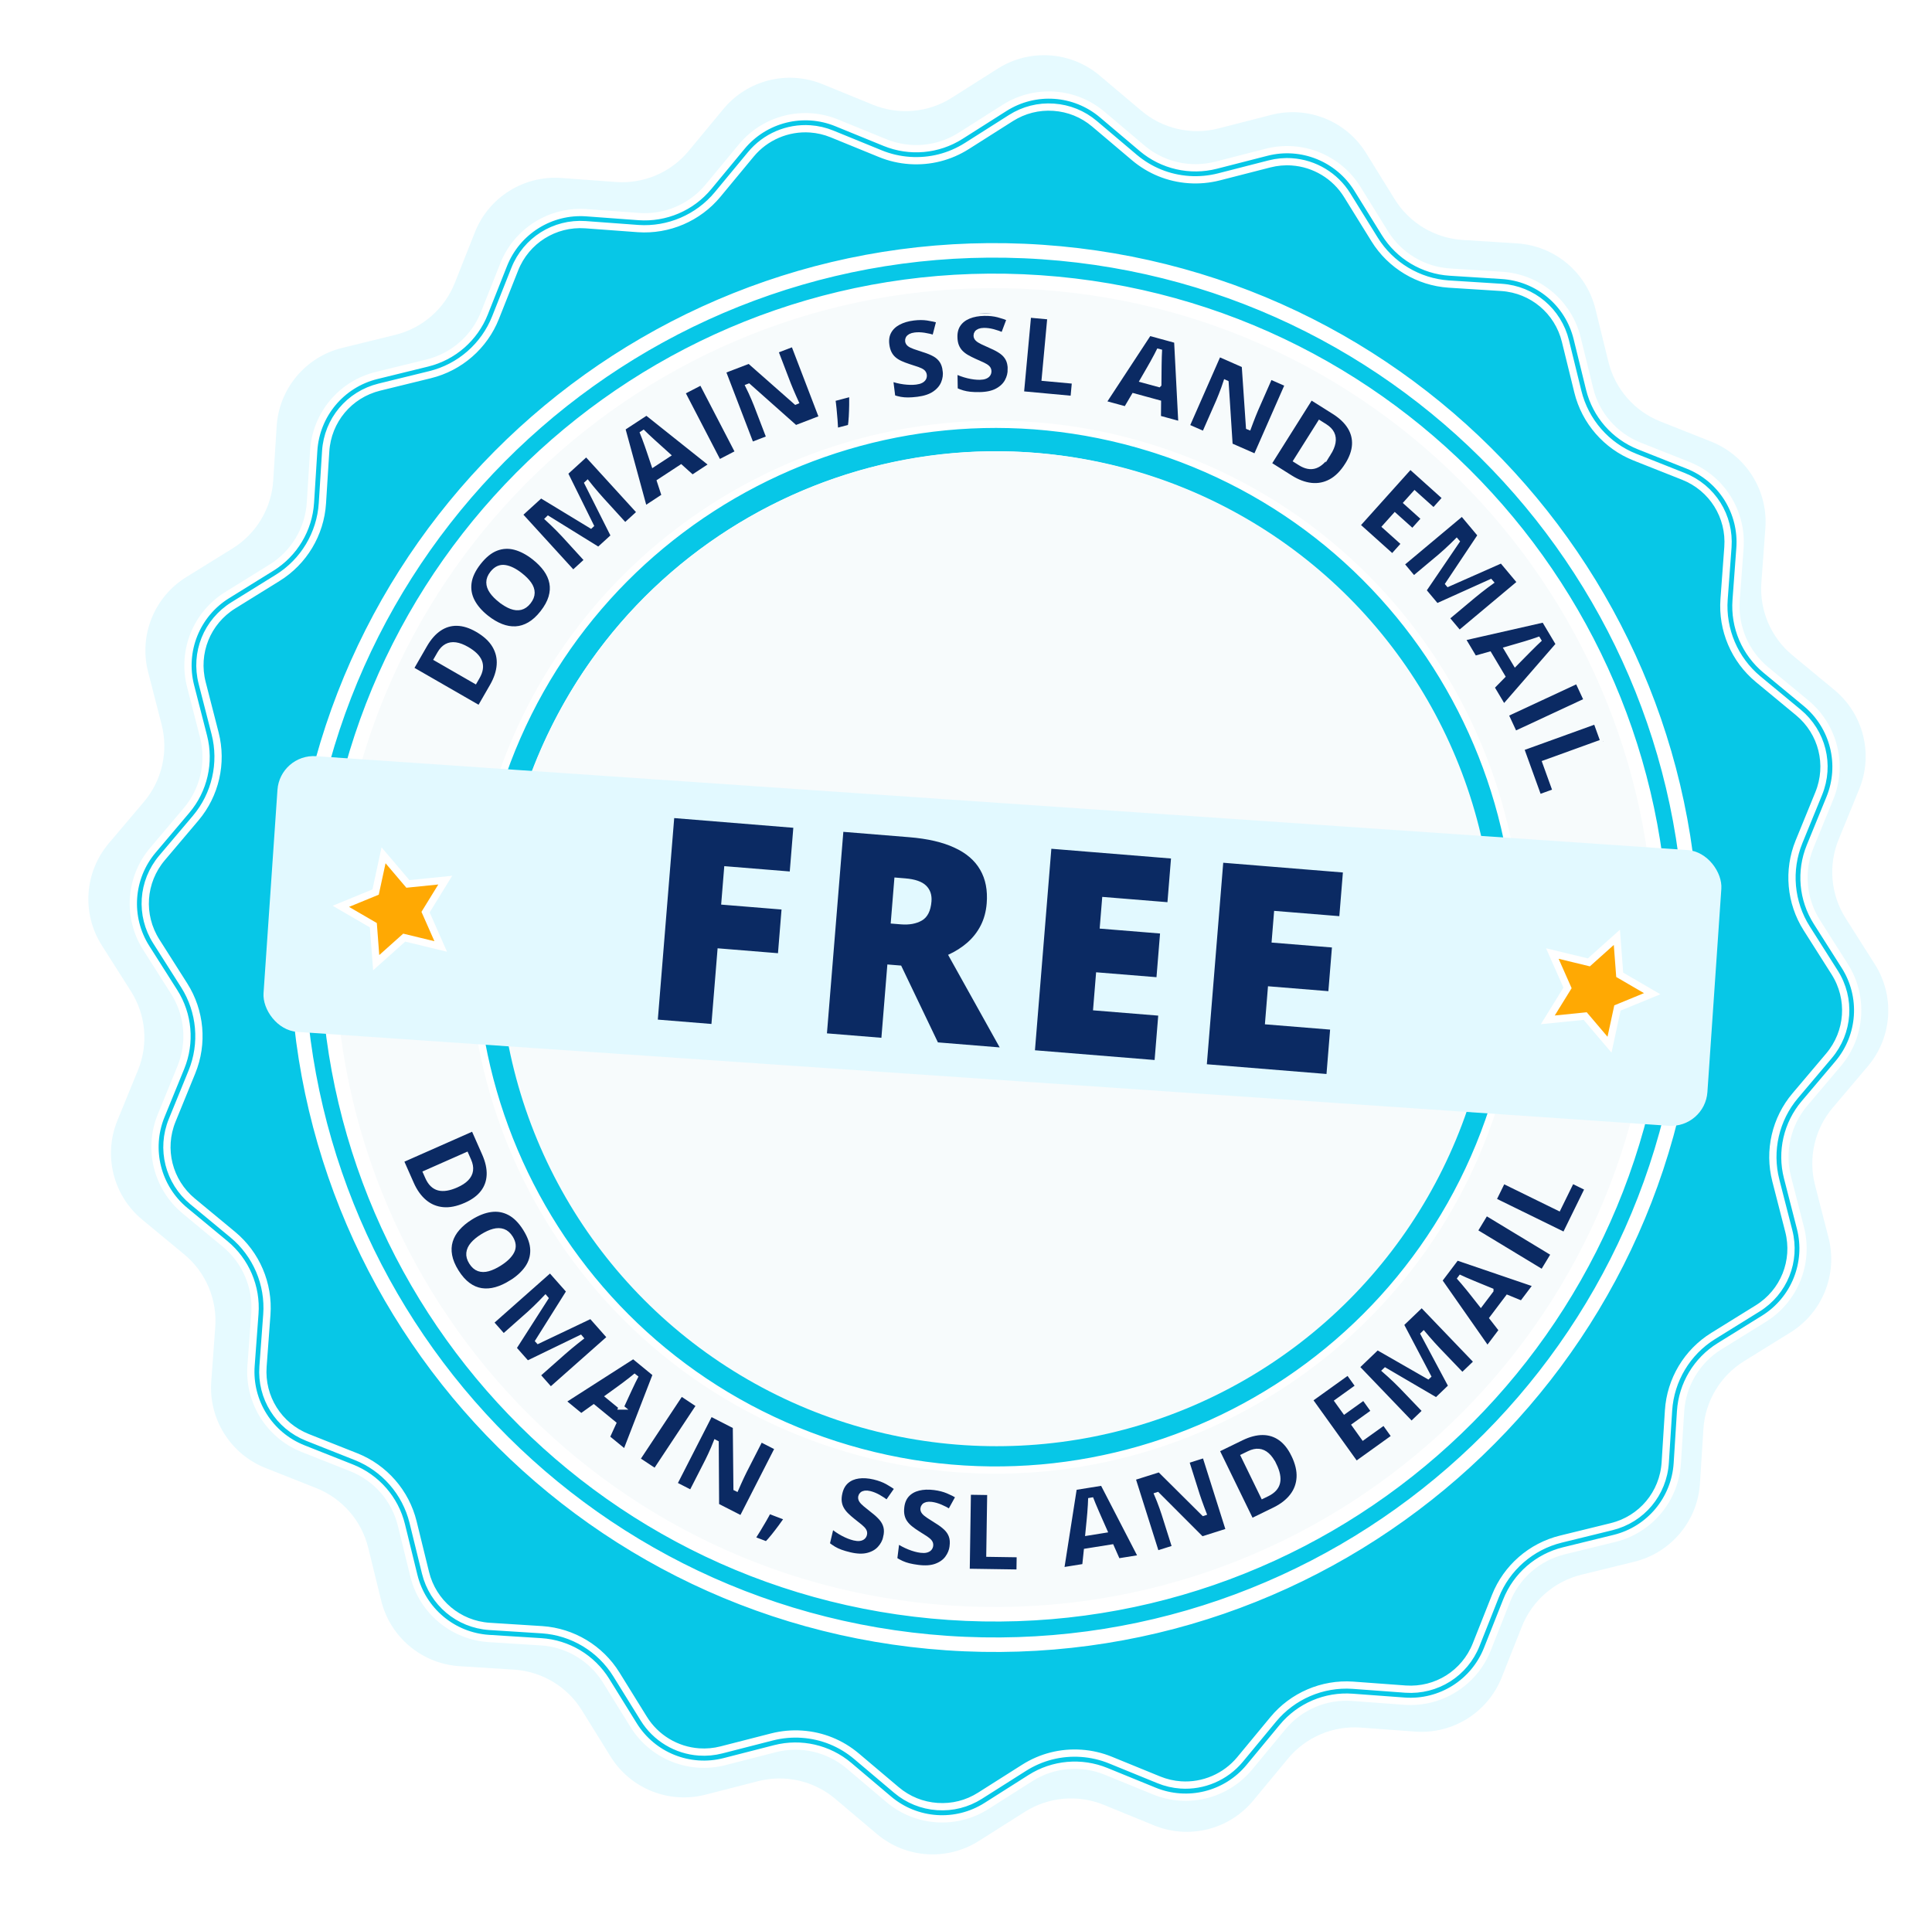 <svg width="241" height="240" viewBox="0 0 241 240" fill="none" xmlns="http://www.w3.org/2000/svg">
<g filter="url(#filter0_d_1375_11436)">
<path d="M134.263 10.402L139.451 14.784C142.112 17.037 145.703 17.859 149.079 16.991L155.657 15.303C160.216 14.136 165.008 16.06 167.485 20.061L171.061 25.832C172.899 28.796 176.055 30.687 179.537 30.906L186.317 31.337C191.013 31.632 194.975 34.948 196.096 39.516L197.715 46.112C198.545 49.496 200.963 52.27 204.206 53.557L210.521 56.06C214.896 57.794 217.638 62.167 217.294 66.86L216.797 73.631C216.54 77.106 217.983 80.495 220.669 82.715L225.902 87.045C229.528 90.044 230.785 95.054 229.004 99.411L226.435 105.698C225.115 108.924 225.444 112.59 227.313 115.537L230.951 121.271C233.472 125.245 233.119 130.396 230.081 133.99L225.694 139.174C223.442 141.835 222.62 145.423 223.484 148.802L225.172 155.38C226.343 159.939 224.415 164.727 220.414 167.208L214.639 170.784C211.676 172.621 209.784 175.778 209.565 179.256L209.135 186.032C208.84 190.728 205.524 194.686 200.953 195.808L194.356 197.426C190.968 198.256 188.194 200.674 186.911 203.918L184.408 210.232C182.675 214.607 178.298 217.349 173.605 217.001L166.83 216.504C163.351 216.247 159.966 217.69 157.742 220.376L153.413 225.605C150.413 229.231 145.404 230.488 141.046 228.707L134.759 226.138C131.53 224.822 127.864 225.147 124.921 227.012L119.184 230.646C115.209 233.167 110.058 232.815 106.464 229.776L101.276 225.393C98.615 223.14 95.024 222.319 91.648 223.187L85.07 224.874C80.511 226.041 75.719 224.117 73.242 220.116L69.666 214.346C67.829 211.382 64.672 209.491 61.19 209.271L54.411 208.841C49.714 208.546 45.752 205.229 44.631 200.662L43.012 194.066C42.182 190.681 39.764 187.907 36.521 186.62L30.207 184.117C25.831 182.384 23.089 178.01 23.433 173.318L23.93 166.546C24.187 163.071 22.744 159.682 20.058 157.462L14.825 153.133C11.199 150.133 9.942 145.123 11.723 140.766L14.292 134.479C15.612 131.253 15.283 127.587 13.415 124.64L9.776 118.907C7.255 114.933 7.608 109.781 10.647 106.187L15.033 101.004C17.285 98.342 18.107 94.755 17.243 91.376L15.555 84.797C14.384 80.238 16.312 75.45 20.314 72.969L26.088 69.393C29.052 67.556 30.943 64.4 31.162 60.922L31.592 54.146C31.887 49.45 35.203 45.491 39.774 44.37L46.371 42.751C49.759 41.922 52.533 39.503 53.816 36.26L56.319 29.946C58.053 25.57 62.429 22.828 67.122 23.176L73.897 23.674C77.376 23.931 80.761 22.488 82.985 19.802L87.314 14.572C90.314 10.946 95.323 9.689 99.681 11.471L105.968 14.039C109.198 15.356 112.863 15.031 115.807 13.166L121.543 9.531C125.518 7.01 130.669 7.363 134.263 10.402Z" fill="#E6FAFF"/>
<path d="M134.578 15.266L139.545 19.468C142.096 21.627 145.535 22.412 148.769 21.583L155.071 19.967C159.439 18.847 164.029 20.693 166.405 24.526L169.832 30.056C171.591 32.894 174.618 34.705 177.949 34.918L184.444 35.329C188.945 35.614 192.74 38.788 193.815 43.167L195.366 49.484C196.16 52.727 198.481 55.385 201.585 56.617L207.635 59.015C211.827 60.676 214.454 64.869 214.124 69.363L213.646 75.849C213.399 79.179 214.784 82.424 217.356 84.554L222.368 88.702C225.841 91.579 227.044 96.374 225.339 100.548L222.879 106.571C221.618 109.662 221.93 113.176 223.717 115.997L227.203 121.491C229.618 125.3 229.281 130.234 226.369 133.674L222.167 138.641C220.009 141.192 219.22 144.628 220.052 147.865L221.668 154.168C222.788 158.535 220.942 163.122 217.11 165.498L211.579 168.925C208.741 170.684 206.927 173.71 206.717 177.042L206.307 183.533C206.021 188.034 202.848 191.826 198.469 192.9L192.148 194.451C188.906 195.245 186.244 197.562 185.015 200.67L182.617 206.716C180.956 210.909 176.764 213.535 172.266 213.205L165.776 212.726C162.442 212.479 159.201 213.865 157.071 216.436L152.923 221.448C150.046 224.921 145.248 226.125 141.073 224.42L135.05 221.96C131.956 220.698 128.445 221.011 125.624 222.798L120.13 226.284C116.322 228.699 111.387 228.361 107.943 225.449L102.976 221.247C100.425 219.089 96.986 218.304 93.752 219.133L87.45 220.749C83.082 221.869 78.492 220.023 76.116 216.19L72.689 210.659C70.93 207.821 67.903 206.01 64.572 205.797L58.077 205.387C53.576 205.101 49.781 201.928 48.706 197.548L47.155 191.231C46.361 187.989 44.04 185.331 40.936 184.098L34.886 181.7C30.694 180.039 28.067 175.847 28.397 171.353L28.875 164.866C29.122 161.537 27.737 158.291 25.165 156.162L20.153 152.013C16.68 149.137 15.477 144.342 17.181 140.168L19.642 134.144C20.903 131.054 20.59 127.539 18.804 124.718L15.318 119.225C12.902 115.416 13.24 110.482 16.152 107.041L20.354 102.074C22.512 99.523 23.301 96.088 22.469 92.85L20.852 86.548C19.733 82.18 21.578 77.594 25.411 75.218L30.942 71.791C33.78 70.032 35.594 67.005 35.804 63.673L36.214 57.182C36.5 52.681 39.673 48.89 44.052 47.816L50.373 46.265C53.615 45.471 56.277 43.153 57.506 40.046L59.904 33.999C61.565 29.807 65.757 27.18 70.255 27.511L76.745 27.989C80.079 28.236 83.32 26.851 85.45 24.279L89.598 19.267C92.475 15.794 97.273 14.591 101.448 16.296L107.471 18.756C110.565 20.017 114.076 19.704 116.897 17.918L122.39 14.432C126.199 12.017 131.134 12.354 134.578 15.266Z" fill="#07C7E7"/>
<path d="M226.369 133.674C229.281 130.23 229.619 125.296 227.203 121.491L223.717 115.997C221.927 113.176 221.614 109.665 222.879 106.571L225.339 100.548C227.044 96.374 225.841 91.579 222.368 88.702L217.356 84.554C214.784 82.424 213.399 79.179 213.646 75.849L214.124 69.363C214.454 64.865 211.827 60.676 207.635 59.015L201.585 56.617C198.481 55.389 196.16 52.73 195.366 49.484L193.815 43.167C192.74 38.788 188.945 35.614 184.444 35.329L177.949 34.918C174.614 34.709 171.591 32.894 169.832 30.056L166.405 24.526C164.029 20.693 159.439 18.847 155.071 19.967L148.769 21.583C145.531 22.411 142.096 21.623 139.545 19.468L134.578 15.266C131.134 12.354 126.199 12.017 122.39 14.432L116.897 17.918C114.076 19.708 110.562 20.017 107.471 18.756L101.448 16.296C97.273 14.591 92.475 15.794 89.598 19.267L85.45 24.279C83.32 26.851 80.075 28.232 76.745 27.989L70.255 27.511C65.757 27.18 61.565 29.807 59.904 33.999L57.506 40.046C56.277 43.15 53.616 45.467 50.373 46.265L44.052 47.816C39.673 48.89 36.499 52.685 36.214 57.182L35.804 63.673C35.594 67.005 33.78 70.032 30.942 71.791L25.411 75.218C21.578 77.594 19.733 82.18 20.852 86.548L22.469 92.85C23.297 96.084 22.509 99.523 20.354 102.074L16.152 107.041C13.24 110.485 12.902 115.42 15.318 119.225L18.804 124.718C20.594 127.539 20.907 131.05 19.642 134.144L17.181 140.168C15.477 144.342 16.68 149.137 20.153 152.013L25.165 156.162C27.737 158.291 29.122 161.537 28.875 164.866L28.397 171.353C28.067 175.851 30.694 180.039 34.886 181.7L40.936 184.098C44.04 185.327 46.361 187.985 47.155 191.231L48.706 197.548C49.781 201.928 53.576 205.101 58.077 205.387L64.572 205.797C67.907 206.007 70.93 207.821 72.689 210.659L76.116 216.19C78.492 220.023 83.082 221.869 87.45 220.749L93.752 219.133C96.99 218.304 100.425 219.093 102.976 221.247L107.943 225.449C111.387 228.361 116.322 228.699 120.13 226.284L125.624 222.798C128.445 221.007 131.959 220.698 135.05 221.96L141.073 224.42C145.248 226.125 150.046 224.921 152.923 221.448L157.071 216.436C159.201 213.865 162.446 212.483 165.776 212.726L172.266 213.205C176.764 213.535 180.956 210.909 182.617 206.716L185.015 200.67C186.244 197.566 188.905 195.249 192.148 194.451L198.469 192.9C202.848 191.826 206.022 188.031 206.307 183.533L206.717 177.042C206.927 173.71 208.741 170.684 211.579 168.925L217.11 165.498C220.942 163.122 222.788 158.535 221.668 154.168L220.052 147.865C219.223 144.632 220.012 141.193 222.167 138.641L226.369 133.674ZM218.597 148.236L220.213 154.539C221.175 158.289 219.611 162.18 216.317 164.216L210.786 167.643C207.539 169.653 205.457 173.131 205.215 176.943L204.804 183.434C204.559 187.298 201.869 190.513 198.106 191.437L191.785 192.988C188.076 193.897 185.021 196.56 183.615 200.111L181.218 206.158C179.798 209.738 176.265 211.965 172.421 211.702L165.822 211.216C162.035 210.957 158.331 212.548 155.91 215.469L151.762 220.481C149.956 222.661 147.191 223.849 144.366 223.656C143.43 223.591 142.511 223.378 141.636 223.021L135.612 220.561C134.444 220.082 133.21 219.798 131.952 219.712C129.423 219.538 126.956 220.164 124.815 221.523L119.322 225.005C117.725 226.017 115.886 226.482 113.998 226.353C112.11 226.224 110.352 225.509 108.907 224.292L103.94 220.094C102.004 218.455 99.646 217.5 97.117 217.327C95.858 217.24 94.597 217.357 93.374 217.669L87.072 219.285C86.156 219.52 85.221 219.606 84.28 219.542C81.455 219.348 78.878 217.798 77.387 215.389L73.96 209.858C71.96 206.631 68.507 204.554 64.72 204.294L58.116 203.876C54.276 203.613 51.076 200.925 50.158 197.185L48.607 190.868C47.698 187.158 45.031 184.104 41.484 182.698L35.433 180.3C31.831 178.871 29.605 175.32 29.888 171.459L30.366 164.972C30.646 161.163 29.057 157.437 26.114 155L21.102 150.851C18.121 148.381 17.097 144.313 18.562 140.729L21.022 134.705C22.465 131.168 22.105 127.135 20.06 123.908L16.574 118.415C14.502 115.145 14.789 110.96 17.287 108.003L21.489 103.036C23.955 100.119 24.861 96.172 23.914 92.471L22.297 86.169C21.335 82.418 22.9 78.528 26.194 76.487L31.724 73.06C34.971 71.05 37.054 67.572 37.296 63.761L37.706 57.269C37.952 53.405 40.641 50.191 44.405 49.266L50.725 47.715C54.435 46.806 57.489 44.144 58.895 40.592L61.293 34.546C62.712 30.966 66.249 28.738 70.089 29.001L76.684 29.487C80.472 29.746 84.175 28.155 86.596 25.235L90.745 20.223C92.55 18.043 95.315 16.854 98.14 17.048C99.077 17.112 99.996 17.325 100.871 17.683L106.894 20.143C108.062 20.622 109.296 20.905 110.555 20.992C113.084 21.165 115.551 20.54 117.695 19.181L123.189 15.695C124.786 14.683 126.625 14.217 128.513 14.347C130.401 14.476 132.159 15.187 133.604 16.408L138.571 20.61C140.506 22.244 142.865 23.204 145.394 23.377C146.652 23.463 147.91 23.346 149.136 23.035L155.438 21.419C156.354 21.184 157.29 21.097 158.23 21.162C161.055 21.355 163.633 22.905 165.124 25.315L168.551 30.846C170.551 34.073 174.003 36.15 177.791 36.409L184.394 36.827C188.238 37.09 191.434 39.779 192.353 43.519L193.904 49.836C194.813 53.545 197.476 56.6 201.027 58.006L207.077 60.404C210.676 61.832 212.905 65.384 212.622 69.245L212.144 75.732C211.865 79.54 213.454 83.266 216.396 85.704L221.408 89.852C224.39 92.323 225.413 96.39 223.948 99.975L221.488 105.998C220.045 109.535 220.405 113.569 222.451 116.795L225.936 122.289C228.012 125.559 227.726 129.743 225.223 132.7L221.022 137.667C218.556 140.581 217.649 144.531 218.597 148.232L218.597 148.236Z" fill="#07C7E7" stroke="white" stroke-width="0.906"/>
<path d="M115.324 204.994C162.748 208.24 203.825 172.428 207.071 125.004C210.318 77.58 174.506 36.503 127.082 33.256C79.658 30.009 38.581 65.822 35.334 113.246C32.087 160.67 67.9 201.747 115.324 204.994Z" fill="#F7FBFC"/>
<g clip-path="url(#clip0_1375_11436)">
<path d="M55.197 151.315C54.148 151.78 53.19 151.971 52.322 151.887C51.455 151.804 50.69 151.484 50.028 150.928C49.366 150.371 48.823 149.615 48.4 148.655L47.109 145.737L56.131 141.746L57.511 144.869C57.941 145.84 58.138 146.736 58.103 147.557C58.068 148.379 57.807 149.109 57.32 149.744C56.834 150.38 56.126 150.903 55.197 151.315ZM53.992 148.824C54.54 148.583 54.961 148.309 55.256 148.002C55.552 147.698 55.725 147.358 55.773 146.988C55.824 146.617 55.749 146.21 55.554 145.765L55.241 145.055L50.188 147.29L50.429 147.834C50.758 148.574 51.211 149.021 51.794 149.177C52.377 149.332 53.111 149.214 53.994 148.824L53.992 148.824Z" fill="#0B2A63" stroke="#F7FBFC" stroke-width="0.634"/>
<path d="M60.852 160.99C60.208 161.393 59.575 161.684 58.948 161.86C58.324 162.035 57.719 162.079 57.132 161.991C56.544 161.903 55.988 161.665 55.462 161.277C54.936 160.889 54.447 160.339 54 159.622C53.562 158.921 53.284 158.251 53.166 157.611C53.047 156.971 53.076 156.366 53.247 155.796C53.418 155.227 53.718 154.696 54.149 154.206C54.579 153.713 55.12 153.263 55.771 152.856C56.641 152.312 57.487 151.982 58.308 151.868C59.13 151.754 59.908 151.887 60.638 152.269C61.367 152.65 62.027 153.309 62.614 154.247C63.21 155.2 63.519 156.086 63.539 156.905C63.559 157.725 63.333 158.474 62.864 159.156C62.393 159.837 61.724 160.451 60.855 160.994L60.852 160.99ZM57.25 155.238C56.746 155.553 56.349 155.882 56.06 156.222C55.769 156.563 55.604 156.918 55.565 157.289C55.526 157.659 55.631 158.042 55.883 158.443C56.143 158.86 56.448 159.129 56.796 159.252C57.145 159.377 57.535 159.379 57.964 159.261C58.394 159.142 58.861 158.926 59.364 158.61C60.118 158.137 60.638 157.637 60.918 157.111C61.199 156.585 61.146 156.016 60.763 155.402C60.506 154.994 60.202 154.727 59.847 154.602C59.492 154.477 59.097 154.473 58.661 154.589C58.225 154.705 57.756 154.922 57.252 155.238L57.25 155.238Z" fill="#0B2A63" stroke="#F7FBFC" stroke-width="0.634"/>
<path d="M61.173 169.165L65.154 162.946L65.115 162.9C64.988 163.036 64.815 163.216 64.591 163.439C64.37 163.663 64.126 163.902 63.866 164.158C63.605 164.412 63.349 164.651 63.097 164.877L59.889 167.717L58.324 165.948L65.711 159.41L68.064 162.068L64.183 168.249L64.219 168.288L70.799 165.157L73.154 167.82L65.768 174.358L64.144 172.524L67.383 169.658C67.615 169.452 67.869 169.235 68.143 169.007C68.419 168.779 68.68 168.565 68.927 168.367C69.175 168.168 69.372 168.015 69.519 167.901L69.48 167.855L62.851 171.065L61.171 169.165L61.173 169.165Z" fill="#0B2A63" stroke="#F7FBFC" stroke-width="0.634"/>
<path d="M72.819 180.296L73.614 178.559L71.136 176.528L69.578 177.641L67.314 175.785L76.084 170.166L78.834 172.421L75.073 182.146L72.819 180.299L72.819 180.296ZM74.574 176.517L75.273 174.996C75.35 174.832 75.457 174.597 75.599 174.29C75.74 173.984 75.889 173.67 76.046 173.348C76.202 173.026 76.336 172.763 76.443 172.561C76.27 172.71 76.049 172.888 75.781 173.096C75.514 173.304 75.247 173.508 74.981 173.71C74.716 173.911 74.491 174.076 74.309 174.205L72.952 175.186L74.576 176.517L74.574 176.517Z" fill="#0B2A63" stroke="#F7FBFC" stroke-width="0.634"/>
<path d="M76.592 183.033L82.037 174.81L84.27 176.289L78.825 184.514L76.592 183.035L76.592 183.033Z" fill="#0B2A63" stroke="#F7FBFC" stroke-width="0.634"/>
<path d="M89.578 190.398L86.467 188.807L86.421 180.98L86.366 180.952C86.289 181.151 86.193 181.385 86.075 181.657C85.956 181.929 85.831 182.207 85.704 182.488C85.577 182.768 85.457 183.018 85.343 183.239L83.32 187.199L81.219 186.125L85.706 177.343L88.807 178.927L88.884 186.664L88.921 186.682C89.006 186.482 89.109 186.254 89.228 185.993C89.346 185.733 89.466 185.47 89.589 185.205C89.712 184.94 89.826 184.707 89.927 184.506L91.956 180.535L94.07 181.615L89.583 190.398L89.578 190.398Z" fill="#0B2A63" stroke="#F7FBFC" stroke-width="0.634"/>
<path d="M95.132 190.312L95.165 190.492C94.972 190.77 94.733 191.101 94.451 191.487C94.166 191.873 93.872 192.256 93.566 192.637C93.259 193.019 92.974 193.341 92.709 193.606L90.949 192.935C91.184 192.572 91.425 192.188 91.67 191.78C91.915 191.373 92.154 190.974 92.382 190.58C92.61 190.185 92.807 189.822 92.978 189.493L95.134 190.315L95.132 190.312Z" fill="#0B2A63" stroke="#F7FBFC" stroke-width="0.634"/>
<path d="M107.563 192.786C107.44 193.308 107.191 193.77 106.818 194.173C106.446 194.576 105.948 194.857 105.326 195.015C104.704 195.172 103.954 195.148 103.08 194.94C102.642 194.837 102.263 194.725 101.94 194.607C101.618 194.489 101.327 194.353 101.064 194.195C100.801 194.037 100.534 193.851 100.26 193.634L100.808 191.322C101.266 191.708 101.743 192.032 102.241 192.298C102.738 192.561 103.2 192.742 103.63 192.845C103.888 192.907 104.105 192.926 104.285 192.905C104.465 192.883 104.605 192.826 104.71 192.738C104.815 192.65 104.883 192.534 104.916 192.394C104.956 192.227 104.931 192.074 104.842 191.929C104.754 191.787 104.596 191.62 104.373 191.434C104.149 191.248 103.851 191.011 103.481 190.724C103.165 190.474 102.885 190.227 102.639 189.984C102.394 189.74 102.197 189.482 102.046 189.208C101.894 188.934 101.802 188.634 101.763 188.305C101.726 187.977 101.754 187.608 101.853 187.196C102 186.579 102.273 186.099 102.677 185.752C103.08 185.406 103.579 185.194 104.173 185.113C104.767 185.032 105.422 185.075 106.134 185.244C106.761 185.393 107.307 185.597 107.776 185.855C108.242 186.114 108.656 186.381 109.011 186.655L107.743 188.47C107.375 188.185 107.006 187.937 106.634 187.731C106.261 187.525 105.907 187.383 105.565 187.302C105.341 187.249 105.153 187.234 104.997 187.253C104.842 187.275 104.719 187.324 104.629 187.398C104.539 187.475 104.48 187.571 104.454 187.689C104.419 187.838 104.445 187.985 104.533 188.132C104.62 188.279 104.785 188.452 105.026 188.654C105.267 188.855 105.598 189.123 106.018 189.453C106.437 189.773 106.781 190.095 107.053 190.415C107.324 190.735 107.504 191.086 107.598 191.467C107.69 191.848 107.677 192.287 107.559 192.786L107.563 192.786Z" fill="#0B2A63" stroke="#F7FBFC" stroke-width="0.634"/>
<path d="M115.849 193.899C115.784 194.43 115.586 194.916 115.258 195.359C114.931 195.801 114.467 196.132 113.864 196.356C113.262 196.579 112.517 196.636 111.622 196.522C111.175 196.465 110.788 196.397 110.455 196.314C110.122 196.231 109.817 196.126 109.539 195.999C109.26 195.871 108.973 195.714 108.68 195.527L108.976 193.172C109.473 193.507 109.983 193.779 110.505 193.987C111.026 194.195 111.506 194.327 111.945 194.381C112.208 194.414 112.427 194.41 112.602 194.368C112.777 194.327 112.911 194.257 113.005 194.158C113.099 194.059 113.154 193.939 113.174 193.794C113.196 193.625 113.154 193.474 113.051 193.341C112.948 193.207 112.775 193.06 112.532 192.898C112.289 192.736 111.969 192.532 111.568 192.287C111.228 192.072 110.921 191.857 110.652 191.64C110.382 191.425 110.159 191.189 109.979 190.935C109.799 190.678 109.675 190.389 109.602 190.067C109.53 189.745 109.519 189.375 109.572 188.954C109.65 188.325 109.872 187.817 110.235 187.429C110.599 187.041 111.072 186.776 111.655 186.631C112.238 186.486 112.893 186.46 113.621 186.552C114.259 186.633 114.824 186.776 115.317 186.984C115.81 187.19 116.248 187.411 116.632 187.646L115.564 189.585C115.17 189.339 114.776 189.136 114.383 188.971C113.991 188.807 113.621 188.702 113.275 188.658C113.047 188.629 112.856 188.634 112.705 188.671C112.554 188.708 112.438 188.77 112.357 188.855C112.275 188.941 112.227 189.044 112.212 189.164C112.192 189.315 112.234 189.46 112.339 189.594C112.442 189.729 112.624 189.885 112.885 190.06C113.145 190.236 113.505 190.466 113.958 190.748C114.41 191.022 114.787 191.305 115.089 191.594C115.394 191.883 115.61 192.212 115.744 192.58C115.878 192.948 115.911 193.387 115.847 193.895L115.849 193.899Z" fill="#0B2A63" stroke="#F7FBFC" stroke-width="0.634"/>
<path d="M117.729 196.998L117.878 187.135L120.542 187.175L120.424 194.885L124.221 194.942L124.188 197.094L117.727 196.996L117.729 196.998Z" fill="#0B2A63" stroke="#F7FBFC" stroke-width="0.634"/>
<path d="M136.519 195.718L135.746 193.97L132.582 194.476L132.382 196.38L129.492 196.844L131.103 186.557L134.613 185.994L139.399 195.256L136.522 195.718L136.519 195.718ZM134.181 190.367C134.109 190.201 134.006 189.964 133.87 189.655C133.734 189.346 133.596 189.026 133.46 188.695C133.322 188.364 133.215 188.091 133.134 187.876C133.13 188.104 133.116 188.389 133.097 188.726C133.077 189.063 133.053 189.399 133.027 189.732C133 190.065 132.974 190.341 132.952 190.564L132.788 192.23L134.858 191.897L134.181 190.367Z" fill="#0B2A63" stroke="#F7FBFC" stroke-width="0.634"/>
<path d="M150.326 191.934L146.993 192.988L141.462 187.448L141.405 187.466C141.491 187.661 141.587 187.898 141.692 188.174C141.8 188.452 141.905 188.735 142.01 189.024C142.115 189.313 142.205 189.576 142.28 189.813L143.621 194.053L141.368 194.765L138.395 185.36L141.714 184.311L147.203 189.764L147.243 189.751C147.164 189.55 147.076 189.315 146.978 189.046C146.879 188.778 146.78 188.507 146.682 188.231C146.583 187.955 146.5 187.711 146.432 187.497L145.089 183.243L147.352 182.527L150.326 191.932L150.326 191.934Z" fill="#0B2A63" stroke="#F7FBFC" stroke-width="0.634"/>
<path d="M158.455 182.453C158.957 183.485 159.182 184.436 159.13 185.305C159.079 186.175 158.788 186.951 158.256 187.633C157.725 188.314 156.987 188.884 156.045 189.342L153.176 190.74L148.857 181.872L151.927 180.377C152.883 179.913 153.77 179.683 154.592 179.687C155.416 179.692 156.152 179.926 156.805 180.388C157.458 180.851 158.008 181.539 158.453 182.453L158.455 182.453ZM156.01 183.75C155.749 183.213 155.46 182.801 155.142 182.516C154.826 182.231 154.482 182.071 154.11 182.036C153.737 181.999 153.332 182.089 152.896 182.301L152.199 182.641L154.618 187.608L155.153 187.348C155.88 186.993 156.312 186.522 156.446 185.934C156.579 185.347 156.435 184.617 156.012 183.748L156.01 183.75Z" fill="#0B2A63" stroke="#F7FBFC" stroke-width="0.634"/>
<path d="M170.997 180.2L166.24 183.614L160.49 175.601L165.247 172.187L166.494 173.924L163.902 175.785L164.807 177.045L167.208 175.322L168.455 177.06L166.054 178.782L167.138 180.294L169.731 178.434L170.997 180.198L170.997 180.2Z" fill="#0B2A63" stroke="#F7FBFC" stroke-width="0.634"/>
<path d="M176.257 175.662L169.883 171.93L169.839 171.972C169.979 172.092 170.165 172.259 170.398 172.474C170.63 172.686 170.88 172.919 171.145 173.168C171.41 173.418 171.66 173.666 171.892 173.909L174.857 177.001L173.152 178.635L166.324 171.516L168.886 169.06L175.218 172.691L175.258 172.653L171.866 166.202L174.432 163.742L181.26 170.861L179.491 172.557L176.498 169.437C176.283 169.213 176.055 168.968 175.817 168.703C175.578 168.438 175.354 168.183 175.146 167.944C174.938 167.706 174.776 167.513 174.657 167.37L174.614 167.412L178.084 173.907L176.255 175.662L176.257 175.662Z" fill="#0B2A63" stroke="#F7FBFC" stroke-width="0.634"/>
<path d="M186.909 163.575L185.141 162.85L183.21 165.407L184.385 166.919L182.621 169.257L176.654 160.722L178.797 157.885L188.664 161.25L186.909 163.577L186.909 163.575ZM183.064 161.973L181.514 161.338C181.348 161.268 181.107 161.169 180.796 161.04C180.485 160.913 180.165 160.775 179.836 160.632C179.507 160.49 179.24 160.367 179.034 160.266C179.19 160.435 179.376 160.648 179.595 160.906C179.814 161.165 180.029 161.423 180.241 161.682C180.454 161.941 180.627 162.158 180.763 162.335L181.799 163.65L183.064 161.976L183.064 161.973Z" fill="#0B2A63" stroke="#F7FBFC" stroke-width="0.634"/>
<path d="M189.497 159.688L181.059 154.58L182.446 152.288L190.884 157.396L189.497 159.688Z" fill="#0B2A63" stroke="#F7FBFC" stroke-width="0.634"/>
<path d="M192.257 155.034L183.4 150.693L184.573 148.3L191.497 151.694L193.169 148.285L195.101 149.232L192.257 155.034Z" fill="#0B2A63" stroke="#F7FBFC" stroke-width="0.634"/>
<path d="M56.617 79.514C57.609 80.086 58.328 80.745 58.773 81.495C59.218 82.244 59.413 83.048 59.354 83.909C59.297 84.77 59.005 85.656 58.484 86.563L56.893 89.326L48.352 84.409L50.054 81.453C50.582 80.535 51.189 79.847 51.873 79.389C52.556 78.931 53.297 78.712 54.097 78.729C54.897 78.747 55.736 79.008 56.617 79.514ZM55.32 81.957C54.803 81.659 54.334 81.481 53.913 81.422C53.492 81.365 53.117 81.424 52.789 81.604C52.46 81.784 52.175 82.082 51.932 82.503L51.546 83.175L56.33 85.93L56.626 85.415C57.029 84.713 57.121 84.082 56.904 83.522C56.685 82.96 56.157 82.439 55.32 81.957Z" fill="#0B2A63" stroke="#F7FBFC" stroke-width="0.634"/>
<path d="M63.722 70.521C64.318 70.99 64.807 71.49 65.184 72.015C65.561 72.543 65.806 73.098 65.92 73.679C66.034 74.259 65.999 74.864 65.812 75.489C65.626 76.113 65.273 76.759 64.75 77.423C64.239 78.074 63.702 78.563 63.139 78.889C62.576 79.216 62 79.395 61.406 79.426C60.812 79.457 60.212 79.354 59.605 79.117C58.998 78.88 58.391 78.523 57.786 78.048C56.98 77.415 56.386 76.731 56 75.997C55.615 75.263 55.479 74.487 55.59 73.672C55.702 72.857 56.101 72.015 56.783 71.145C57.477 70.263 58.205 69.673 58.969 69.379C59.732 69.086 60.514 69.044 61.314 69.254C62.114 69.465 62.916 69.888 63.722 70.521ZM59.532 75.852C59.999 76.218 60.442 76.481 60.86 76.639C61.279 76.797 61.669 76.832 62.031 76.744C62.39 76.656 62.716 76.426 63.008 76.056C63.31 75.67 63.461 75.293 63.459 74.923C63.459 74.553 63.33 74.187 63.074 73.823C62.817 73.459 62.456 73.094 61.989 72.728C61.29 72.178 60.646 71.86 60.056 71.774C59.467 71.689 58.947 71.93 58.501 72.498C58.203 72.877 58.056 73.254 58.058 73.628C58.058 74.005 58.189 74.378 58.446 74.748C58.702 75.118 59.066 75.486 59.53 75.854L59.532 75.852Z" fill="#0B2A63" stroke="#F7FBFC" stroke-width="0.634"/>
<path d="M71.738 69.548L65.464 65.663L65.421 65.705C65.559 65.83 65.74 66.001 65.968 66.22C66.196 66.439 66.437 66.675 66.696 66.934C66.954 67.19 67.198 67.445 67.425 67.692L70.311 70.854L68.569 72.445L61.928 65.163L64.546 62.775L70.78 66.559L70.82 66.522L67.594 59.994L70.219 57.599L76.861 64.881L75.053 66.531L72.141 63.338C71.933 63.108 71.712 62.858 71.479 62.587C71.247 62.315 71.03 62.056 70.828 61.813C70.627 61.568 70.469 61.373 70.355 61.228L70.309 61.27L73.614 67.843L71.742 69.55L71.738 69.548Z" fill="#0B2A63" stroke="#F7FBFC" stroke-width="0.634"/>
<path d="M83.444 60.542L82.026 59.265L79.348 61.02L79.944 62.839L77.497 64.443L74.76 54.405L77.731 52.457L85.88 58.947L83.446 60.544L83.444 60.542ZM80.365 57.742L79.123 56.622C78.989 56.499 78.796 56.326 78.546 56.101C78.296 55.875 78.04 55.641 77.779 55.393C77.519 55.148 77.308 54.944 77.148 54.779C77.238 54.99 77.341 55.253 77.462 55.57C77.58 55.888 77.696 56.204 77.808 56.517C77.919 56.83 78.009 57.093 78.079 57.306L78.612 58.892L80.365 57.742Z" fill="#0B2A63" stroke="#F7FBFC" stroke-width="0.634"/>
<path d="M86.749 58.653L82.211 49.906L84.586 48.675L89.124 57.422L86.749 58.653Z" fill="#0B2A63" stroke="#F7FBFC" stroke-width="0.634"/>
<path d="M99.575 53.096L96.315 54.348L90.469 49.154L90.412 49.176C90.508 49.365 90.618 49.595 90.74 49.867C90.863 50.138 90.986 50.414 91.109 50.697C91.231 50.98 91.337 51.236 91.426 51.466L93.017 55.614L90.815 56.458L87.287 47.257L90.534 46.012L96.335 51.122L96.372 51.107C96.282 50.91 96.179 50.682 96.065 50.419C95.951 50.158 95.835 49.893 95.721 49.623C95.605 49.354 95.508 49.115 95.427 48.905L93.832 44.744L96.048 43.893L99.575 53.094L99.575 53.096Z" fill="#0B2A63" stroke="#F7FBFC" stroke-width="0.634"/>
<path d="M103.193 50.154L103.325 50.281C103.329 50.618 103.329 51.026 103.325 51.504C103.318 51.981 103.3 52.465 103.274 52.952C103.248 53.441 103.202 53.868 103.143 54.238L101.324 54.718C101.304 54.286 101.276 53.835 101.239 53.359C101.201 52.886 101.162 52.422 101.116 51.97C101.07 51.517 101.022 51.107 100.967 50.741L103.195 50.154L103.193 50.154Z" fill="#0B2A63" stroke="#F7FBFC" stroke-width="0.634"/>
<path d="M114.99 47.204C115.055 47.735 114.985 48.254 114.777 48.762C114.569 49.271 114.201 49.707 113.673 50.073C113.145 50.439 112.437 50.675 111.545 50.787C111.098 50.842 110.706 50.87 110.364 50.872C110.022 50.872 109.7 50.848 109.4 50.794C109.098 50.739 108.782 50.656 108.453 50.548L108.16 48.195C108.723 48.396 109.284 48.532 109.84 48.607C110.397 48.679 110.894 48.69 111.33 48.635C111.593 48.602 111.806 48.543 111.964 48.46C112.124 48.377 112.235 48.276 112.303 48.155C112.369 48.037 112.393 47.906 112.376 47.763C112.354 47.594 112.277 47.456 112.146 47.353C112.012 47.25 111.808 47.15 111.534 47.053C111.26 46.957 110.899 46.838 110.452 46.698C110.068 46.573 109.722 46.442 109.407 46.299C109.093 46.157 108.817 45.984 108.58 45.78C108.344 45.576 108.151 45.329 108.002 45.033C107.853 44.739 107.75 44.382 107.7 43.964C107.621 43.335 107.711 42.789 107.967 42.325C108.223 41.86 108.615 41.485 109.144 41.203C109.672 40.92 110.301 40.731 111.026 40.642C111.663 40.563 112.246 40.563 112.774 40.642C113.302 40.721 113.78 40.826 114.21 40.959L113.655 43.1C113.213 42.96 112.781 42.859 112.36 42.796C111.94 42.732 111.556 42.723 111.208 42.767C110.98 42.796 110.798 42.846 110.66 42.92C110.522 42.995 110.423 43.083 110.366 43.186C110.309 43.289 110.287 43.398 110.303 43.519C110.322 43.67 110.397 43.799 110.531 43.904C110.664 44.01 110.879 44.115 111.175 44.222C111.471 44.327 111.874 44.463 112.382 44.625C112.886 44.781 113.32 44.961 113.686 45.166C114.052 45.373 114.343 45.638 114.562 45.96C114.782 46.284 114.924 46.7 114.988 47.206L114.99 47.204Z" fill="#0B2A63" stroke="#F7FBFC" stroke-width="0.634"/>
<path d="M123.096 47.011C123.105 47.546 122.98 48.054 122.717 48.539C122.456 49.021 122.042 49.417 121.479 49.722C120.916 50.029 120.184 50.189 119.286 50.204C118.837 50.211 118.442 50.197 118.102 50.163C117.763 50.127 117.445 50.066 117.151 49.981C116.858 49.895 116.553 49.779 116.236 49.634L116.196 47.261C116.735 47.522 117.279 47.719 117.824 47.851C118.37 47.982 118.863 48.046 119.303 48.037C119.568 48.033 119.785 47.998 119.952 47.932C120.118 47.866 120.243 47.778 120.322 47.667C120.401 47.555 120.44 47.428 120.438 47.283C120.436 47.112 120.373 46.968 120.252 46.852C120.132 46.735 119.939 46.613 119.676 46.488C119.413 46.363 119.067 46.205 118.637 46.021C118.271 45.857 117.938 45.686 117.64 45.513C117.342 45.337 117.088 45.136 116.875 44.908C116.663 44.68 116.499 44.413 116.38 44.104C116.262 43.795 116.201 43.431 116.194 43.008C116.183 42.375 116.33 41.84 116.637 41.406C116.941 40.972 117.373 40.642 117.927 40.418C118.484 40.193 119.126 40.074 119.86 40.063C120.502 40.052 121.083 40.114 121.6 40.249C122.117 40.385 122.581 40.541 122.993 40.718L122.213 42.787C121.788 42.601 121.37 42.454 120.958 42.346C120.546 42.239 120.167 42.189 119.816 42.193C119.586 42.197 119.4 42.228 119.255 42.287C119.11 42.346 119.003 42.423 118.935 42.517C118.867 42.614 118.834 42.721 118.837 42.842C118.839 42.995 118.9 43.131 119.023 43.249C119.143 43.367 119.347 43.497 119.63 43.633C119.912 43.769 120.3 43.946 120.789 44.163C121.273 44.371 121.685 44.597 122.027 44.84C122.369 45.083 122.63 45.379 122.814 45.723C122.998 46.069 123.094 46.497 123.101 47.009L123.096 47.011Z" fill="#0B2A63" stroke="#F7FBFC" stroke-width="0.634"/>
<path d="M124.488 50.086L125.395 40.274L128.047 40.519L127.337 48.19L131.117 48.539L130.919 50.68L124.49 50.086L124.488 50.086Z" fill="#0B2A63" stroke="#F7FBFC" stroke-width="0.634"/>
<path d="M141.582 53.108L141.599 51.199L138.51 50.355L137.541 52.005L134.719 51.236L140.425 42.537L143.852 43.473L144.389 53.877L141.579 53.11L141.582 53.108ZM141.641 48.944L141.656 47.272C141.658 47.09 141.663 46.832 141.665 46.497C141.669 46.159 141.676 45.813 141.687 45.456C141.698 45.099 141.711 44.805 141.728 44.577C141.63 44.783 141.503 45.035 141.343 45.335C141.185 45.633 141.025 45.929 140.863 46.221C140.703 46.512 140.565 46.755 140.451 46.946L139.616 48.394L141.639 48.946L141.641 48.944Z" fill="#0B2A63" stroke="#F7FBFC" stroke-width="0.634"/>
<path d="M153.728 57.939L150.531 56.535L150.03 48.73L149.975 48.705C149.911 48.907 149.826 49.148 149.723 49.426C149.62 49.705 149.513 49.987 149.401 50.274C149.289 50.561 149.184 50.818 149.085 51.046L147.297 55.112L145.137 54.164L149.103 45.142L152.287 46.543L152.813 54.256L152.85 54.271C152.924 54.067 153.014 53.833 153.115 53.568C153.218 53.3 153.323 53.031 153.43 52.759C153.538 52.487 153.636 52.248 153.726 52.043L155.519 47.965L157.69 48.92L153.724 57.941L153.728 57.939Z" fill="#0B2A63" stroke="#F7FBFC" stroke-width="0.634"/>
<path d="M165.16 58.967C164.549 59.938 163.861 60.63 163.096 61.044C162.331 61.46 161.518 61.62 160.659 61.531C159.8 61.438 158.928 61.114 158.043 60.555L155.346 58.857L160.596 50.517L163.482 52.334C164.38 52.899 165.042 53.533 165.473 54.232C165.903 54.933 166.094 55.682 166.045 56.48C165.997 57.277 165.701 58.106 165.162 58.967L165.16 58.967ZM162.772 57.573C163.089 57.067 163.287 56.605 163.361 56.188C163.436 55.77 163.39 55.393 163.225 55.058C163.059 54.722 162.772 54.424 162.36 54.166L161.705 53.752L158.764 58.423L159.266 58.739C159.949 59.17 160.578 59.287 161.146 59.092C161.713 58.897 162.257 58.388 162.772 57.571L162.772 57.573Z" fill="#0B2A63" stroke="#F7FBFC" stroke-width="0.634"/>
<path d="M170.766 70.409L166.412 66.5L172.994 59.168L177.348 63.078L175.922 64.668L173.549 62.538L172.512 63.693L174.708 65.665L173.282 67.256L171.084 65.284L169.841 66.669L172.214 68.799L170.764 70.414L170.766 70.409Z" fill="#0B2A63" stroke="#F7FBFC" stroke-width="0.634"/>
<path d="M174.671 74.636L178.819 68.534L178.779 68.487C178.65 68.619 178.47 68.794 178.242 69.011C178.014 69.228 177.767 69.46 177.499 69.708C177.232 69.956 176.969 70.188 176.711 70.405L173.428 73.153L171.914 71.345L179.469 65.019L181.746 67.738L177.701 73.806L177.736 73.847L184.395 70.9L186.676 73.624L179.121 79.95L177.55 78.074L180.863 75.3C181.1 75.101 181.36 74.89 181.641 74.671C181.921 74.45 182.189 74.244 182.443 74.053C182.695 73.863 182.896 73.711 183.048 73.604L183.008 73.558L176.299 76.582L174.671 74.638L174.671 74.636Z" fill="#0B2A63" stroke="#F7FBFC" stroke-width="0.634"/>
<path d="M183.171 86.712L184.508 85.349L182.869 82.599L181.026 83.116L179.527 80.603L189.673 78.298L191.491 81.348L184.659 89.212L183.169 86.712L183.171 86.712ZM186.101 83.756L187.273 82.564C187.4 82.435 187.582 82.251 187.819 82.012C188.056 81.771 188.301 81.528 188.557 81.278C188.814 81.028 189.026 80.826 189.197 80.673C188.982 80.754 188.715 80.846 188.393 80.951C188.071 81.056 187.751 81.159 187.433 81.256C187.116 81.354 186.848 81.433 186.633 81.492L185.027 81.957L186.101 83.756Z" fill="#0B2A63" stroke="#F7FBFC" stroke-width="0.634"/>
<path d="M184.916 90.091L193.85 85.932L194.978 88.357L186.044 92.516L184.916 90.091Z" fill="#0B2A63" stroke="#F7FBFC" stroke-width="0.634"/>
<path d="M186.871 94.333L196.138 90.983L197.043 93.487L189.797 96.108L191.087 99.677L189.065 100.409L186.869 94.337L186.871 94.333Z" fill="#0B2A63" stroke="#F7FBFC" stroke-width="0.634"/>
</g>
<path d="M127.077 32.412C79.155 29.131 37.645 65.321 34.364 113.244C31.083 161.166 67.273 202.676 115.196 205.957C163.118 209.238 204.628 173.048 207.909 125.125C211.19 77.203 175 35.693 127.077 32.412ZM115.455 202.168C69.627 199.03 35.019 159.336 38.157 113.507C41.294 67.679 80.989 33.072 126.817 36.209C172.646 39.347 207.253 79.041 204.116 124.87C200.978 170.698 161.283 205.305 115.455 202.168Z" fill="#07C7E7" stroke="white" stroke-width="1.812"/>
<path d="M59.231 99.082C70.221 65.074 106.501 46.302 140.537 56.83L141.341 57.084C175.616 68.165 194.414 104.936 183.338 139.203C172.256 173.477 135.487 192.272 101.211 181.195C66.949 170.114 48.146 133.348 59.231 99.082ZM140.172 60.709C107.908 50.281 73.294 67.979 62.865 100.251C52.428 132.514 70.13 167.128 102.389 177.561C134.644 187.99 169.249 170.309 179.696 138.064C179.702 138.051 179.709 138.037 179.713 138.023L179.714 138.022C190.14 105.759 172.442 71.142 140.172 60.709Z" fill="#07C7E7" stroke="white" stroke-width="0.906"/>
<circle cx="121.393" cy="119.336" r="62.061" fill="#F7FBFC"/>
<rect x="32" y="95" width="180.533" height="34.477" rx="4.53" transform="rotate(3.917 32 95)" fill="#E2F9FF"/>
<path d="M85.826 128.719L79.137 128.175L81.181 103.034L96.039 104.243L95.596 109.694L87.427 109.03L87.037 113.827L94.569 114.44L94.126 119.891L86.594 119.278L85.826 128.719ZM110.516 105.42C112.797 105.606 114.672 106.041 116.139 106.726C117.608 107.399 118.676 108.317 119.343 109.479C120.021 110.642 120.294 112.043 120.161 113.683C120.078 114.703 119.83 115.617 119.418 116.426C119.006 117.235 118.452 117.946 117.756 118.559C117.072 119.161 116.269 119.673 115.346 120.094L121.781 131.644L114.077 131.017L109.49 121.435L107.771 121.295L107.027 130.443L100.234 129.891L102.279 104.75L110.516 105.42ZM109.995 110.554L108.653 110.444L108.186 116.188L109.459 116.291C110.502 116.376 111.375 116.216 112.077 115.812C112.779 115.407 113.178 114.615 113.274 113.434C113.34 112.62 113.117 111.961 112.604 111.458C112.091 110.955 111.221 110.653 109.995 110.554ZM141.107 133.215L126.181 132.001L128.226 106.861L143.152 108.075L142.709 113.526L134.575 112.864L134.253 116.819L141.785 117.432L141.342 122.883L133.81 122.271L133.424 127.017L141.558 127.678L141.107 133.215ZM162.549 134.959L147.623 133.745L149.667 108.605L164.594 109.819L164.15 115.27L156.016 114.608L155.695 118.563L163.227 119.176L162.783 124.627L155.251 124.015L154.865 128.761L162.999 129.422L162.549 134.959Z" fill="#0B2A63"/>
<path d="M203.176 124.943L198.841 126.725L197.852 131.305L194.819 127.734L190.155 128.206L192.616 124.22L190.721 119.931L195.278 121.035L198.769 117.91L199.124 122.586L203.176 124.943Z" fill="#FFA903" stroke="white" stroke-width="0.906"/>
<path d="M39.6 114.042L43.935 112.26L44.924 107.676L47.961 111.248L52.621 110.775L50.164 114.766L52.055 119.05L47.502 117.947L44.007 121.071L43.651 116.399L39.6 114.042Z" fill="#FFA903" stroke="white" stroke-width="0.906"/>
</g>
<defs>
<filter id="filter0_d_1375_11436" x="7.398" y="3.262" width="231.773" height="231.713" filterUnits="userSpaceOnUse" color-interpolation-filters="sRGB">
<feFlood flood-opacity="0" result="BackgroundImageFix"/>
<feColorMatrix in="SourceAlpha" type="matrix" values="0 0 0 0 0 0 0 0 0 0 0 0 0 0 0 0 0 0 127 0" result="hardAlpha"/>
<feOffset dx="2.92" dy="-0.97"/>
<feGaussianBlur stdDeviation="1.812"/>
<feComposite in2="hardAlpha" operator="out"/>
<feColorMatrix type="matrix" values="0 0 0 0 0.016 0 0 0 0 0.133 0 0 0 0 0.208 0 0 0 0.12 0"/>
<feBlend mode="normal" in2="BackgroundImageFix" result="effect1_dropShadow_1375_11436"/>
<feBlend mode="normal" in="SourceGraphic" in2="effect1_dropShadow_1375_11436" result="shape"/>
</filter>
<clipPath id="clip0_1375_11436">
<rect width="149.934" height="158.847" fill="white" transform="translate(47.109 40.061)"/>
</clipPath>
</defs>
</svg>
